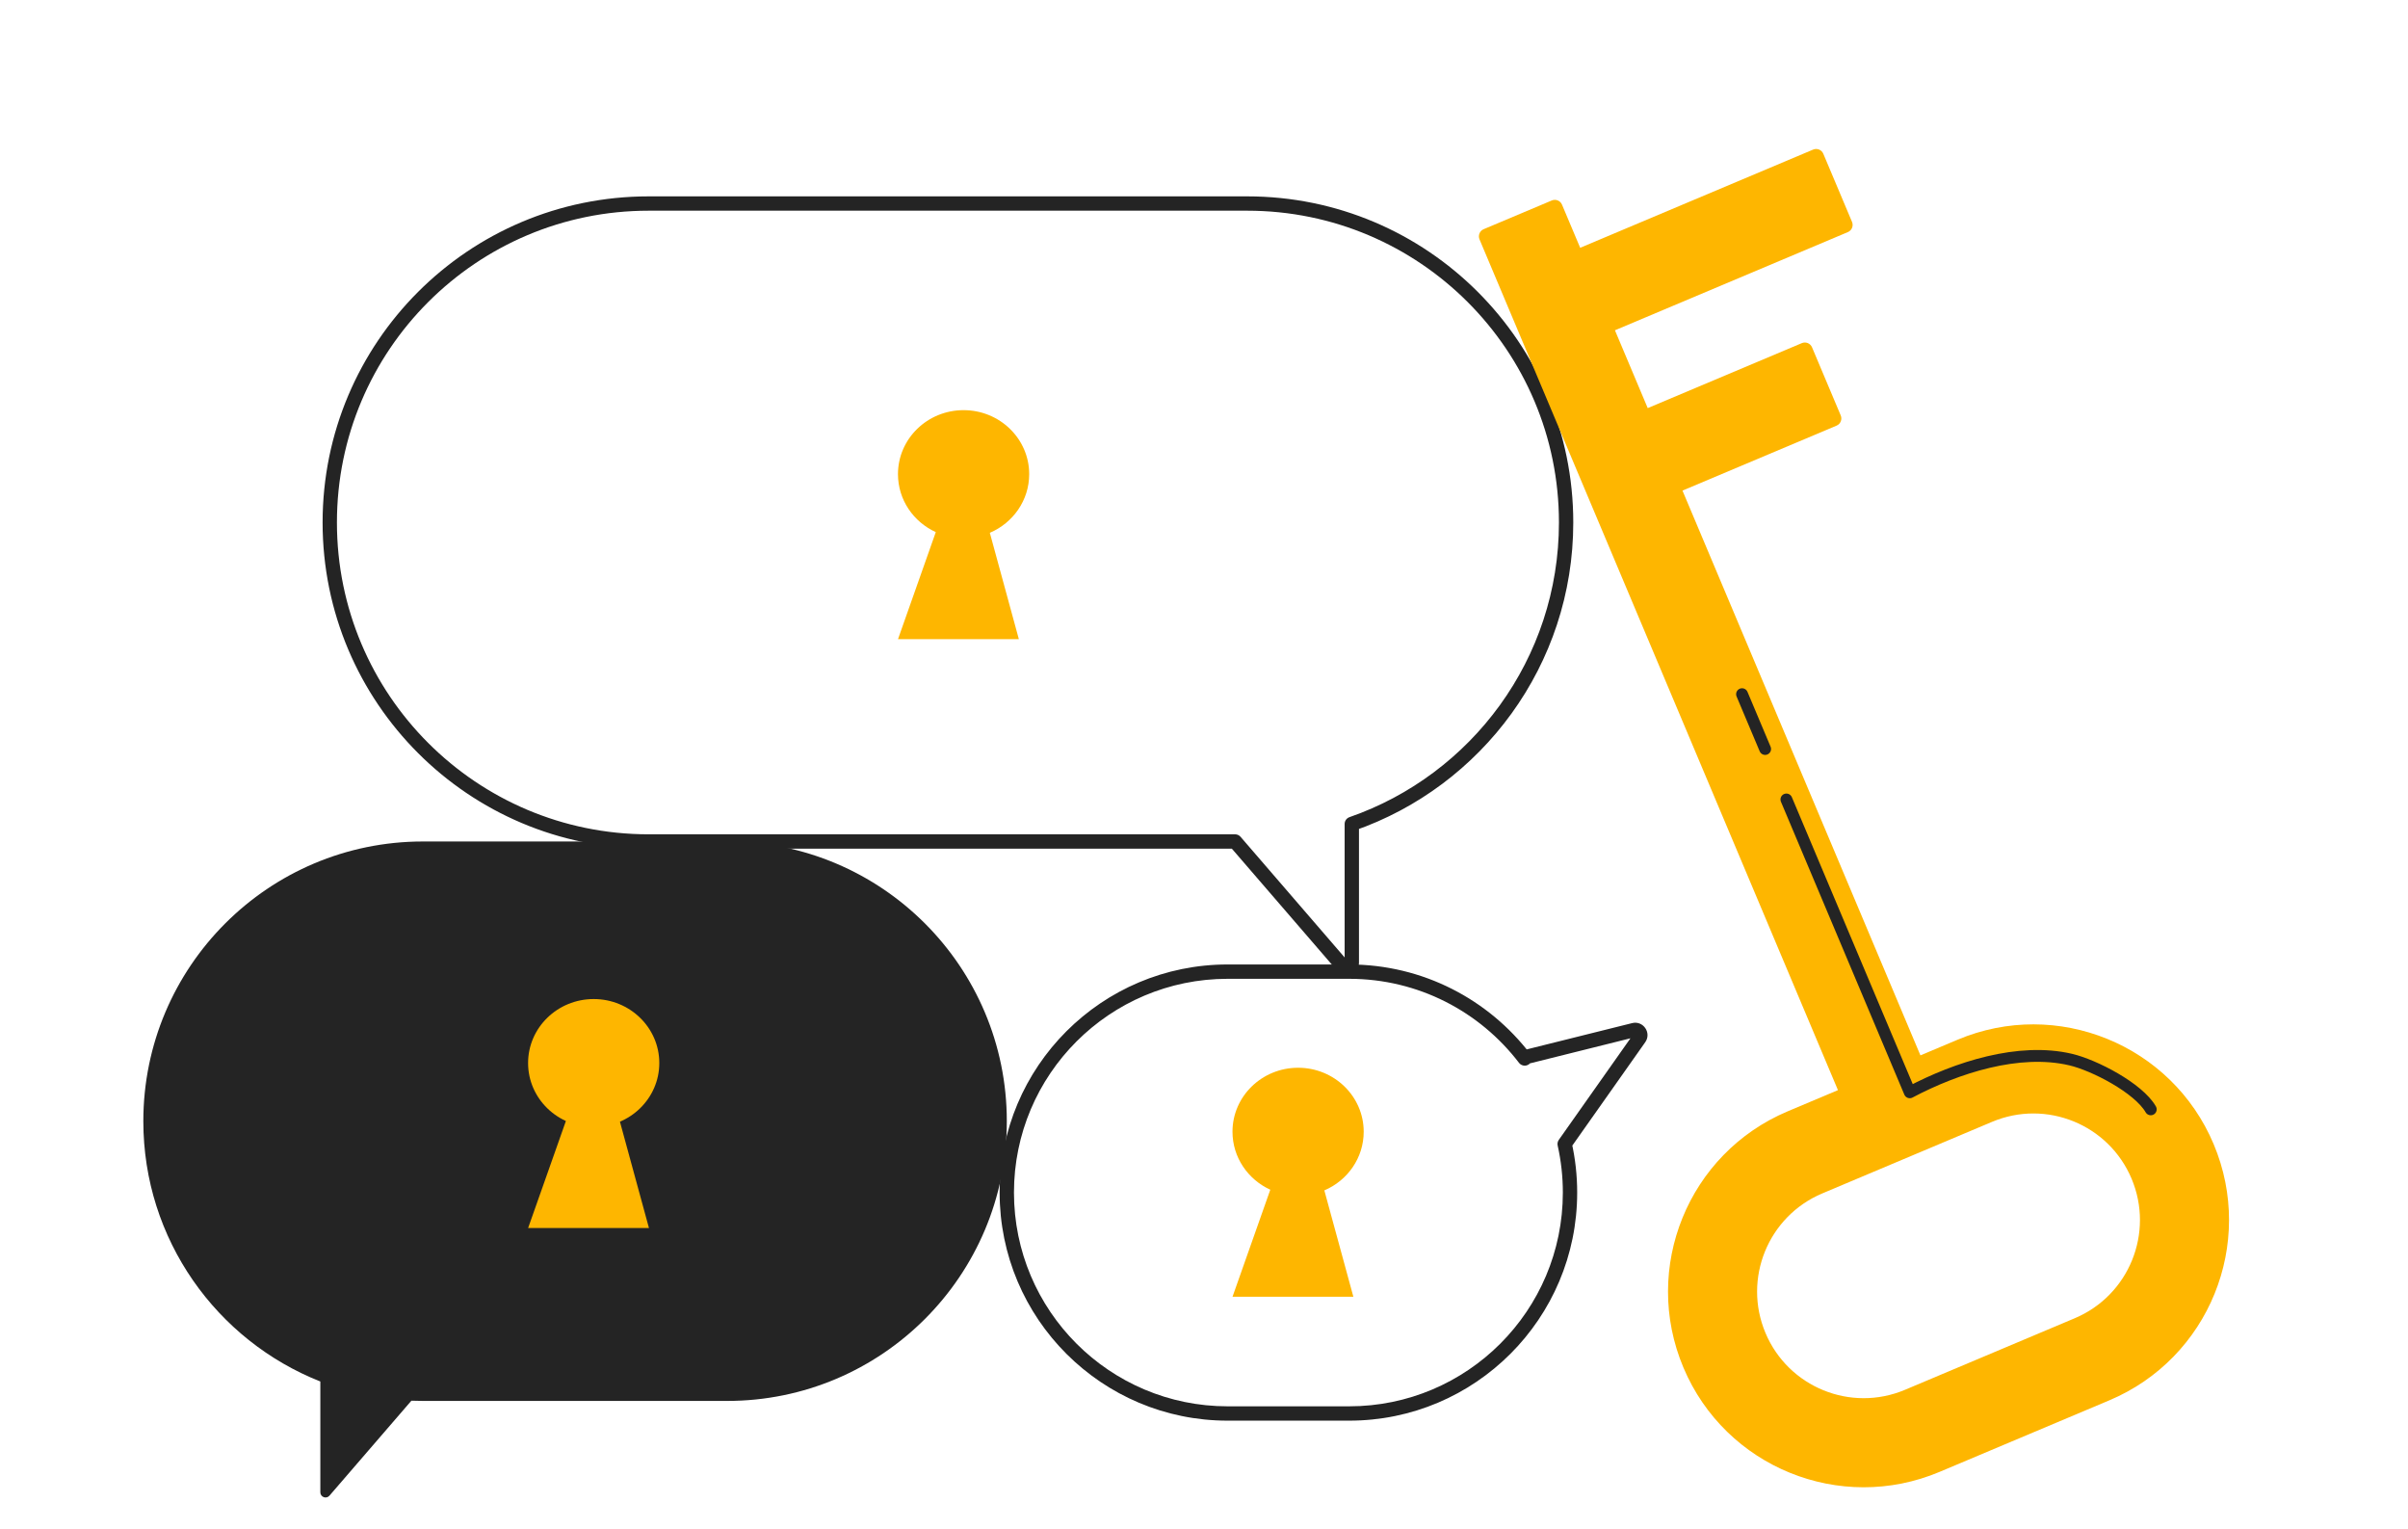 <?xml version="1.0" encoding="UTF-8"?> <svg xmlns="http://www.w3.org/2000/svg" width="252" height="160" viewBox="0 0 252 160" fill="none"> <g clip-path="url(#clip0_92_10182)"> <path d="M141.468 86.203H140.718C140.718 85.883 140.921 85.599 141.222 85.494L141.468 86.203ZM140.513 101.082L141.081 100.592H141.081L140.513 101.082ZM129.257 88.039V87.289C129.475 87.289 129.682 87.384 129.825 87.549L129.257 88.039ZM163.145 54.666C163.145 36.649 148.539 22.044 130.522 22.044V20.544C149.367 20.544 164.645 35.821 164.645 54.666H163.145ZM141.222 85.494C153.985 81.065 163.145 68.934 163.145 54.666H164.645C164.645 69.593 155.061 82.279 141.714 86.911L141.222 85.494ZM140.718 100.727V86.203H142.218V100.727H140.718ZM141.081 100.592C140.956 100.448 140.718 100.536 140.718 100.727H142.218C142.218 101.926 140.729 102.48 139.945 101.572L141.081 100.592ZM129.825 87.549L141.081 100.592L139.945 101.572L128.689 88.529L129.825 87.549ZM67.883 87.289H129.257V88.789H67.883V87.289ZM35.26 54.666C35.26 72.684 49.866 87.289 67.883 87.289V88.789C49.038 88.789 33.76 73.512 33.76 54.666H35.26ZM67.883 22.044C49.866 22.044 35.26 36.649 35.26 54.666H33.76C33.76 35.821 49.038 20.544 67.883 20.544V22.044ZM130.522 22.044H67.883V20.544H130.522V22.044Z" fill="#242424"></path> <path d="M163.744 119.689L163.012 119.853C162.966 119.646 163.009 119.43 163.131 119.257L163.744 119.689ZM159.564 110.744L160.166 111.191C160.026 111.38 159.805 111.492 159.569 111.494C159.334 111.496 159.111 111.387 158.968 111.2L159.564 110.744ZM159.869 110.541L160.05 111.269H160.05L159.869 110.541ZM170.985 107.77L171.167 108.497H171.167L170.985 107.77ZM171.561 108.611L172.174 109.043L171.561 108.611ZM163.554 124.77C163.554 123.08 163.367 121.435 163.012 119.853L164.476 119.525C164.854 121.213 165.054 122.969 165.054 124.77H163.554ZM141.19 147.134C153.541 147.134 163.554 137.121 163.554 124.77H165.054C165.054 137.95 154.37 148.634 141.19 148.634V147.134ZM128.477 147.134H141.19V148.634H128.477V147.134ZM106.113 124.77C106.113 137.121 116.126 147.134 128.477 147.134V148.634C115.298 148.634 104.613 137.95 104.613 124.77H106.113ZM128.477 102.406C116.126 102.406 106.113 112.419 106.113 124.77H104.613C104.613 111.59 115.298 100.906 128.477 100.906V102.406ZM141.19 102.406H128.477V100.906H141.19V102.406ZM158.968 111.2C154.88 105.853 148.438 102.406 141.19 102.406V100.906C148.925 100.906 155.8 104.586 160.16 110.289L158.968 111.2ZM160.05 111.269C160.098 111.257 160.139 111.228 160.166 111.191L158.961 110.297C159.133 110.066 159.385 109.889 159.687 109.813L160.05 111.269ZM171.167 108.497L160.05 111.269L159.687 109.813L170.804 107.042L171.167 108.497ZM170.948 108.178C170.838 108.335 170.981 108.544 171.167 108.497L170.804 107.042C171.967 106.752 172.865 108.064 172.174 109.043L170.948 108.178ZM163.131 119.257L170.948 108.178L172.174 109.043L164.357 120.121L163.131 119.257Z" fill="#242424"></path> <path fill-rule="evenodd" clip-rule="evenodd" d="M44.266 88.039C28.103 88.039 15 101.142 15 117.305C15 129.675 22.675 140.253 33.523 144.536V156.127C33.523 156.631 34.149 156.864 34.478 156.482L43.053 146.546C43.455 146.562 43.859 146.57 44.266 146.57H76.098C92.261 146.57 105.364 133.468 105.364 117.305C105.364 101.142 92.261 88.039 76.098 88.039H44.266Z" fill="#242424"></path> <path fill-rule="evenodd" clip-rule="evenodd" d="M97.931 55.672C95.593 54.604 93.974 52.29 93.974 49.607C93.974 45.909 97.048 42.912 100.84 42.912C104.632 42.912 107.706 45.909 107.706 49.607C107.706 52.352 106.012 54.711 103.587 55.744L106.624 66.871H93.977L97.931 55.672Z" fill="#FEB600"></path> <path d="M62.131 117.913C58.339 117.913 55.265 114.915 55.265 111.218C55.265 107.521 58.339 104.524 62.131 104.524C65.923 104.524 68.997 107.521 68.997 111.218C68.997 114.915 65.923 117.913 62.131 117.913Z" fill="#FEB600"></path> <path d="M64.405 115.626L67.915 128.483H55.267L59.87 115.446L64.405 115.626Z" fill="#FEB600"></path> <path fill-rule="evenodd" clip-rule="evenodd" d="M132.938 124.472C130.6 123.404 128.981 121.089 128.981 118.406C128.981 114.709 132.055 111.712 135.847 111.712C139.639 111.712 142.713 114.709 142.713 118.406C142.713 121.151 141.019 123.51 138.594 124.543L141.632 135.671H128.984L132.938 124.472Z" fill="#FEB600"></path> <path fill-rule="evenodd" clip-rule="evenodd" d="M155.268 23.979L162.396 20.974C162.811 20.8 163.29 20.994 163.465 21.409L165.368 25.925L189.743 15.652C190.158 15.477 190.637 15.672 190.812 16.087L193.816 23.215C193.991 23.63 193.796 24.108 193.381 24.283L169.005 34.556L172.436 42.697L188.562 35.9C188.977 35.725 189.455 35.92 189.63 36.335L192.634 43.463C192.809 43.878 192.615 44.357 192.199 44.532L176.073 51.328L200.975 110.417L204.85 108.784C215.266 104.394 227.269 109.28 231.659 119.697C236.049 130.113 231.164 142.117 220.747 146.507L202.981 153.993C192.565 158.383 180.562 153.498 176.172 143.081C171.782 132.664 176.667 120.661 187.084 116.271L192.344 114.054L154.833 25.047C154.659 24.632 154.853 24.153 155.268 23.979ZM184.76 139.462C182.369 133.788 185.03 127.251 190.704 124.86L208.469 117.373C214.142 114.982 220.68 117.643 223.071 123.316C225.462 128.99 222.801 135.527 217.127 137.918L199.362 145.405C193.689 147.796 187.151 145.135 184.76 139.462Z" fill="#FEB600"></path> <path d="M225.08 116.064C223.803 113.842 219.185 111.437 216.691 110.856C211.285 109.586 204.773 111.682 199.86 114.28L186.949 83.643" stroke="#242424" stroke-width="1.238" stroke-linecap="round" stroke-linejoin="round"></path> <path d="M184.723 78.363L182.306 72.627" stroke="#242424" stroke-width="1.238" stroke-linecap="round" stroke-linejoin="round"></path> </g> <defs> <clipPath id="clip0_92_10182"> <rect width="252" height="160" fill="white"></rect> </clipPath> </defs> </svg> 